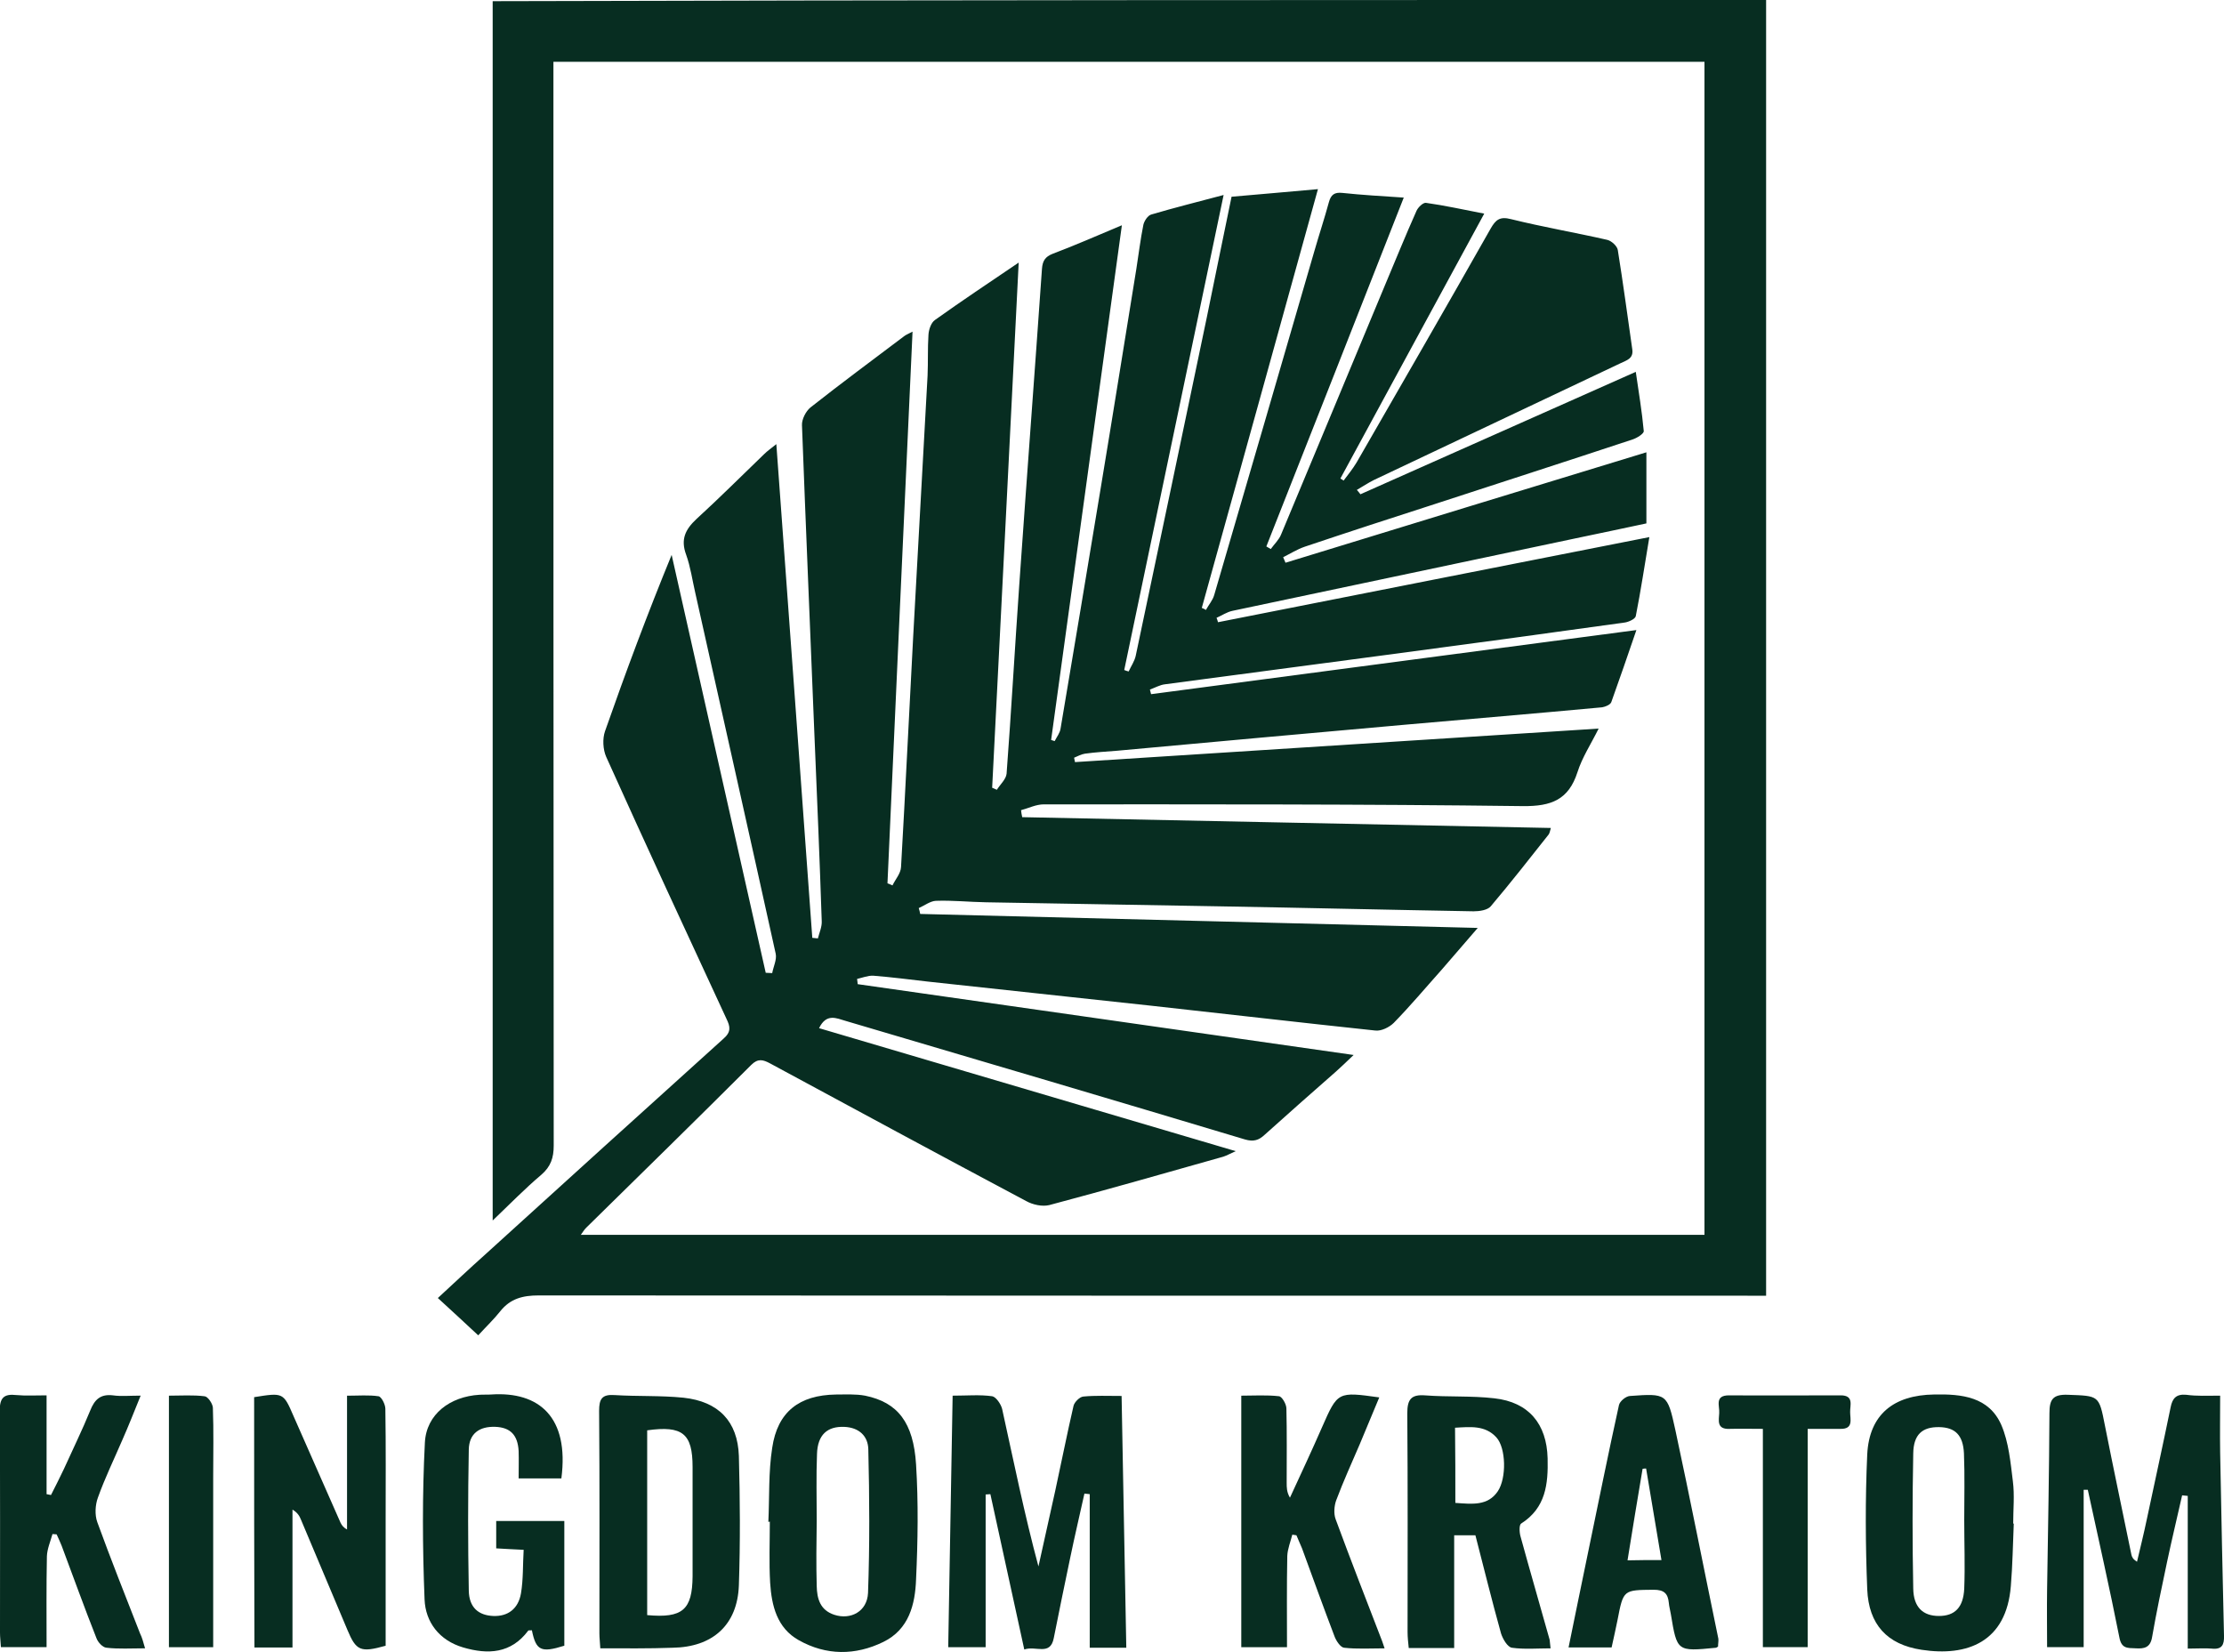 <svg width="70" height="52" viewBox="0 0 70 52" fill="none" xmlns="http://www.w3.org/2000/svg">
<g clip-path="url(#clip0_123_1189)">
<path d="M42.819 15.557C45.686 14.282 48.554 13.007 51.486 11.704C51.579 12.346 51.681 12.952 51.737 13.566C51.746 13.649 51.523 13.787 51.384 13.832C49.305 14.52 47.227 15.19 45.148 15.869C43.784 16.309 42.429 16.749 41.065 17.208C40.823 17.291 40.61 17.428 40.387 17.538C40.415 17.593 40.434 17.657 40.461 17.712C44.229 16.557 47.997 15.401 51.82 14.236C51.82 15.007 51.82 15.704 51.82 16.474C51.096 16.63 50.345 16.786 49.602 16.942C46.002 17.703 42.392 18.465 38.791 19.226C38.615 19.263 38.457 19.373 38.29 19.446C38.308 19.492 38.327 19.538 38.336 19.584C42.828 18.694 47.319 17.813 51.913 16.905C51.765 17.786 51.644 18.593 51.486 19.391C51.468 19.483 51.263 19.575 51.143 19.593C48.646 19.941 46.15 20.281 43.654 20.611C41.324 20.923 38.995 21.226 36.666 21.538C36.508 21.556 36.35 21.648 36.193 21.703C36.202 21.748 36.22 21.803 36.23 21.849C41.287 21.18 46.345 20.51 51.505 19.831C51.226 20.648 50.976 21.372 50.716 22.097C50.688 22.18 50.53 22.244 50.428 22.262C48.349 22.455 46.28 22.629 44.201 22.812C41.185 23.078 38.178 23.354 35.162 23.629C34.828 23.656 34.485 23.675 34.151 23.721C34.03 23.739 33.919 23.803 33.807 23.849C33.817 23.895 33.826 23.941 33.835 23.987C39.301 23.638 44.758 23.29 50.317 22.932C50.076 23.418 49.797 23.84 49.649 24.308C49.37 25.17 48.832 25.381 47.932 25.372C42.902 25.308 37.882 25.317 32.852 25.317C32.61 25.317 32.378 25.436 32.137 25.5C32.146 25.573 32.156 25.647 32.174 25.72C37.705 25.83 43.245 25.95 48.813 26.06C48.786 26.151 48.776 26.225 48.739 26.271C48.136 27.032 47.542 27.793 46.92 28.527C46.818 28.646 46.568 28.683 46.382 28.683C43.728 28.637 41.065 28.573 38.41 28.527C35.951 28.481 33.492 28.445 31.033 28.399C30.504 28.39 29.984 28.334 29.455 28.353C29.279 28.362 29.102 28.5 28.917 28.582C28.936 28.646 28.954 28.701 28.963 28.766C34.773 28.912 40.591 29.059 46.512 29.206C46.085 29.701 45.733 30.105 45.38 30.517C44.879 31.077 44.396 31.655 43.867 32.196C43.728 32.334 43.468 32.462 43.282 32.435C40.935 32.187 38.587 31.912 36.239 31.655C33.891 31.398 31.543 31.151 29.195 30.894C28.629 30.829 28.063 30.756 27.488 30.71C27.321 30.701 27.144 30.774 26.977 30.811C26.987 30.866 26.987 30.921 26.996 30.976C32.165 31.71 37.325 32.453 42.605 33.205C42.373 33.425 42.215 33.581 42.048 33.728C41.297 34.388 40.545 35.049 39.803 35.718C39.617 35.893 39.45 35.939 39.19 35.865C35.005 34.609 30.81 33.37 26.615 32.132C26.328 32.049 26.012 31.884 25.78 32.361C30.133 33.645 34.476 34.93 38.893 36.232C38.726 36.306 38.615 36.37 38.503 36.406C36.684 36.92 34.856 37.443 33.028 37.929C32.805 37.984 32.508 37.92 32.295 37.801C29.604 36.37 26.922 34.92 24.24 33.471C24.017 33.352 23.859 33.306 23.646 33.517C21.929 35.232 20.194 36.929 18.458 38.635C18.402 38.69 18.365 38.745 18.282 38.865C30.096 38.865 41.853 38.865 53.648 38.865C53.648 26.564 53.648 14.273 53.648 1.945C41.584 1.945 29.529 1.945 17.419 1.945C17.419 2.146 17.419 2.339 17.419 2.532C17.419 13.704 17.419 24.886 17.428 36.058C17.428 36.443 17.335 36.718 17.038 36.975C16.528 37.406 16.064 37.883 15.507 38.415C15.507 25.564 15.507 12.823 15.507 0.037C28.852 0 42.206 0 55.588 0C55.588 13.585 55.588 27.151 55.588 40.782C55.393 40.782 55.198 40.782 55.003 40.782C42.317 40.782 29.641 40.782 16.955 40.773C16.454 40.773 16.064 40.873 15.748 41.268C15.553 41.516 15.312 41.745 15.052 42.029C14.607 41.617 14.226 41.259 13.781 40.855C14.329 40.351 14.783 39.92 15.247 39.507C17.753 37.232 20.259 34.957 22.773 32.691C23.015 32.48 22.987 32.315 22.866 32.068C21.595 29.325 20.323 26.582 19.08 23.822C18.978 23.592 18.959 23.253 19.043 23.014C19.692 21.161 20.379 19.318 21.14 17.465C22.124 21.849 23.117 26.234 24.101 30.618C24.166 30.618 24.24 30.628 24.305 30.628C24.342 30.426 24.453 30.206 24.416 30.022C23.581 26.234 22.727 22.446 21.883 18.657C21.79 18.254 21.734 17.841 21.595 17.456C21.419 16.979 21.567 16.667 21.92 16.337C22.643 15.676 23.34 14.979 24.054 14.291C24.156 14.19 24.277 14.108 24.435 13.979C24.815 19.208 25.196 24.363 25.567 29.518C25.622 29.527 25.687 29.527 25.743 29.536C25.79 29.353 25.873 29.169 25.864 28.995C25.799 27.023 25.715 25.06 25.632 23.088C25.502 19.85 25.363 16.612 25.242 13.383C25.233 13.2 25.363 12.943 25.511 12.823C26.476 12.062 27.469 11.328 28.453 10.585C28.509 10.539 28.583 10.512 28.722 10.438C28.453 16.272 28.193 22.033 27.933 27.802C27.989 27.821 28.045 27.848 28.091 27.867C28.184 27.674 28.351 27.491 28.36 27.289C28.499 24.876 28.611 22.473 28.741 20.061C28.889 17.318 29.047 14.575 29.195 11.824C29.214 11.393 29.195 10.97 29.223 10.539C29.232 10.374 29.307 10.154 29.427 10.072C30.262 9.475 31.116 8.907 32.063 8.265C31.785 13.842 31.506 19.318 31.228 24.794C31.274 24.812 31.33 24.84 31.376 24.858C31.478 24.693 31.664 24.528 31.682 24.354C31.831 22.372 31.942 20.391 32.081 18.41C32.313 15.089 32.564 11.778 32.796 8.457C32.815 8.21 32.898 8.081 33.13 7.989C33.835 7.723 34.522 7.421 35.311 7.09C34.559 12.548 33.826 17.923 33.084 23.29C33.121 23.299 33.158 23.317 33.195 23.326C33.26 23.198 33.362 23.069 33.381 22.932C33.807 20.4 34.234 17.859 34.652 15.318C35.032 13.034 35.394 10.75 35.766 8.466C35.84 7.999 35.895 7.531 35.988 7.072C36.016 6.953 36.128 6.779 36.239 6.751C36.953 6.54 37.687 6.357 38.513 6.137C37.455 11.181 36.425 16.135 35.385 21.088C35.431 21.106 35.478 21.125 35.524 21.134C35.599 20.969 35.71 20.813 35.747 20.639C36.499 17.089 37.241 13.539 37.984 9.989C38.243 8.732 38.494 7.485 38.763 6.192C39.654 6.118 40.526 6.036 41.482 5.953C40.257 10.383 39.041 14.759 37.826 19.134C37.872 19.153 37.919 19.171 37.956 19.198C38.039 19.043 38.169 18.896 38.216 18.731C39.273 15.117 40.322 11.512 41.371 7.898C41.519 7.384 41.686 6.88 41.826 6.366C41.891 6.127 42.002 6.045 42.252 6.072C42.865 6.137 43.487 6.173 44.183 6.219C42.735 9.907 41.297 13.557 39.858 17.199C39.905 17.226 39.951 17.254 39.997 17.281C40.109 17.125 40.257 16.988 40.322 16.823C41.417 14.209 42.503 11.585 43.598 8.962C43.923 8.191 44.238 7.412 44.582 6.641C44.628 6.531 44.786 6.375 44.879 6.384C45.473 6.467 46.048 6.595 46.716 6.724C45.185 9.549 43.682 12.301 42.188 15.062C42.225 15.08 42.262 15.107 42.29 15.126C42.429 14.942 42.577 14.759 42.698 14.557C44.108 12.108 45.528 9.65 46.92 7.191C47.078 6.916 47.208 6.806 47.561 6.898C48.563 7.146 49.584 7.32 50.586 7.549C50.716 7.577 50.901 7.742 50.92 7.87C51.087 8.907 51.226 9.952 51.375 10.989C51.421 11.282 51.208 11.337 51.013 11.429C48.424 12.658 45.835 13.878 43.245 15.107C43.06 15.199 42.883 15.318 42.707 15.419C42.763 15.483 42.791 15.52 42.819 15.557Z" fill="#072D21"/>
<path d="M69.879 43.928C69.879 44.56 69.87 45.138 69.879 45.716C69.916 47.642 69.954 49.569 70 51.486C70.009 51.77 69.935 51.926 69.61 51.889C69.397 51.871 69.183 51.889 68.859 51.889C68.859 50.266 68.859 48.679 68.859 47.083C68.803 47.074 68.738 47.074 68.682 47.065C68.525 47.762 68.357 48.459 68.209 49.156C68.042 49.945 67.875 50.734 67.736 51.532C67.68 51.862 67.485 51.898 67.216 51.88C66.956 51.871 66.77 51.889 66.706 51.532C66.399 49.981 66.047 48.431 65.713 46.89C65.666 46.89 65.62 46.89 65.583 46.89C65.583 48.532 65.583 50.174 65.583 51.843C65.147 51.843 64.812 51.843 64.432 51.843C64.432 51.238 64.423 50.633 64.432 50.027C64.46 48.174 64.497 46.331 64.506 44.478C64.506 44.056 64.608 43.882 65.082 43.9C66.065 43.937 66.065 43.909 66.251 44.863C66.52 46.221 66.808 47.578 67.086 48.936C67.105 49.009 67.132 49.073 67.262 49.156C67.365 48.716 67.476 48.275 67.569 47.826C67.819 46.652 68.079 45.468 68.32 44.294C68.376 44.01 68.497 43.872 68.812 43.9C69.137 43.946 69.471 43.928 69.879 43.928Z" fill="#072D21"/>
<path d="M29.984 43.928C30.439 43.928 30.838 43.891 31.228 43.946C31.348 43.965 31.506 44.194 31.543 44.35C31.905 45.992 32.239 47.643 32.685 49.303C32.861 48.505 33.037 47.707 33.214 46.918C33.408 46.029 33.585 45.13 33.789 44.249C33.817 44.13 33.984 43.965 34.095 43.956C34.476 43.919 34.856 43.937 35.302 43.937C35.348 46.597 35.404 49.221 35.45 51.862C35.06 51.862 34.726 51.862 34.299 51.862C34.299 50.248 34.299 48.643 34.299 47.028C34.244 47.019 34.188 47.019 34.132 47.01C33.984 47.68 33.826 48.349 33.687 49.019C33.511 49.863 33.334 50.716 33.167 51.56C33.056 52.128 32.601 51.789 32.239 51.917C31.877 50.266 31.525 48.652 31.172 47.028C31.126 47.028 31.07 47.038 31.023 47.038C31.023 48.634 31.023 50.221 31.023 51.844C30.597 51.844 30.272 51.844 29.845 51.844C29.891 49.239 29.938 46.616 29.984 43.928Z" fill="#072D21"/>
<path d="M18.894 51.88C18.885 51.688 18.866 51.55 18.866 51.413C18.866 49.074 18.876 46.744 18.857 44.405C18.857 44.038 18.941 43.882 19.34 43.909C20.064 43.955 20.788 43.919 21.511 43.992C22.616 44.111 23.219 44.735 23.256 45.826C23.293 47.184 23.302 48.541 23.256 49.899C23.21 51.147 22.43 51.844 21.168 51.862C20.426 51.89 19.683 51.88 18.894 51.88ZM20.37 45.019C20.37 46.982 20.37 48.908 20.37 50.835C21.483 50.936 21.79 50.67 21.799 49.615C21.799 48.468 21.799 47.322 21.799 46.175C21.799 45.12 21.483 44.863 20.37 45.019Z" fill="#072D21"/>
<path d="M48.804 51.881C48.387 51.881 47.978 51.917 47.589 51.862C47.449 51.844 47.301 51.587 47.245 51.413C46.958 50.386 46.707 49.358 46.438 48.322C46.215 48.322 46.02 48.322 45.77 48.322C45.77 49.514 45.77 50.679 45.77 51.871C45.269 51.871 44.823 51.871 44.34 51.871C44.322 51.697 44.303 51.532 44.303 51.367C44.303 49.074 44.313 46.781 44.294 44.487C44.294 44.056 44.405 43.882 44.86 43.919C45.584 43.974 46.317 43.928 47.032 44.011C48.117 44.13 48.684 44.818 48.711 45.9C48.73 46.707 48.656 47.459 47.876 47.955C47.811 48.001 47.821 48.23 47.858 48.358C48.155 49.441 48.47 50.523 48.776 51.615C48.786 51.679 48.786 51.752 48.804 51.881ZM45.807 47.303C46.336 47.34 46.828 47.404 47.143 46.937C47.422 46.524 47.403 45.57 47.097 45.24C46.744 44.854 46.28 44.91 45.797 44.937C45.807 45.735 45.807 46.487 45.807 47.303Z" fill="#072D21"/>
<path d="M24.184 47.9C24.221 47.12 24.184 46.341 24.305 45.57C24.472 44.433 25.158 43.91 26.309 43.892C26.615 43.892 26.931 43.873 27.228 43.928C28.258 44.139 28.75 44.772 28.833 46.093C28.908 47.295 28.889 48.505 28.833 49.707C28.805 50.496 28.611 51.285 27.803 51.679C26.922 52.11 26.003 52.11 25.14 51.624C24.453 51.239 24.286 50.533 24.24 49.817C24.203 49.175 24.23 48.533 24.23 47.891C24.212 47.9 24.193 47.9 24.184 47.9ZM25.706 47.863C25.697 47.863 25.697 47.863 25.706 47.863C25.697 48.551 25.687 49.239 25.706 49.918C25.715 50.312 25.808 50.679 26.263 50.826C26.773 50.991 27.293 50.725 27.321 50.138C27.376 48.634 27.367 47.13 27.33 45.616C27.321 45.203 27.042 44.928 26.569 44.91C26.04 44.891 25.734 45.157 25.715 45.763C25.687 46.46 25.706 47.166 25.706 47.863Z" fill="#072D21"/>
<path d="M63.383 47.954C63.355 48.605 63.346 49.266 63.291 49.917C63.151 51.688 61.917 52.146 60.479 51.926C59.393 51.761 58.818 51.128 58.771 50.027C58.715 48.615 58.706 47.193 58.771 45.771C58.836 44.524 59.597 43.909 60.878 43.891C61.75 43.872 62.604 43.964 62.993 44.854C63.225 45.395 63.281 46.028 63.355 46.624C63.411 47.064 63.365 47.505 63.365 47.954C63.365 47.954 63.374 47.954 63.383 47.954ZM61.824 47.844C61.824 47.147 61.843 46.441 61.815 45.744C61.787 45.166 61.536 44.927 61.035 44.918C60.507 44.909 60.228 45.147 60.219 45.744C60.191 47.165 60.191 48.578 60.219 50C60.228 50.587 60.525 50.862 61.026 50.862C61.527 50.862 61.796 50.596 61.824 50C61.852 49.275 61.824 48.56 61.824 47.844Z" fill="#072D21"/>
<path d="M7.999 43.975C8.918 43.828 8.918 43.828 9.243 44.58C9.735 45.699 10.227 46.809 10.719 47.928C10.756 48.001 10.802 48.075 10.923 48.139C10.923 46.763 10.923 45.387 10.923 43.929C11.285 43.929 11.609 43.901 11.916 43.947C12.008 43.965 12.129 44.204 12.129 44.342C12.148 45.534 12.138 46.726 12.138 47.919C12.138 49.212 12.138 50.515 12.138 51.799C11.35 52.019 11.21 51.964 10.932 51.294C10.449 50.139 9.958 48.992 9.475 47.836C9.429 47.717 9.364 47.607 9.206 47.515C9.206 48.955 9.206 50.395 9.206 51.854C8.779 51.854 8.417 51.854 8.009 51.854C7.999 49.24 7.999 46.616 7.999 43.975Z" fill="#072D21"/>
<path d="M4.566 51.88C4.12 51.88 3.731 51.907 3.35 51.861C3.229 51.852 3.081 51.687 3.035 51.559C2.654 50.596 2.301 49.614 1.94 48.651C1.893 48.532 1.837 48.413 1.782 48.293C1.735 48.293 1.698 48.284 1.652 48.284C1.587 48.514 1.485 48.752 1.476 48.981C1.457 49.926 1.466 50.871 1.466 51.843C0.965 51.843 0.51 51.843 0.028 51.843C0.019 51.678 2.78372e-06 51.531 2.78372e-06 51.385C2.78372e-06 49.064 0.009 46.743 -0.009 44.413C-0.009 44.001 0.111 43.863 0.52 43.909C0.807 43.936 1.104 43.918 1.466 43.918C1.466 44.982 1.466 46 1.466 47.028C1.513 47.037 1.559 47.046 1.605 47.055C1.745 46.78 1.884 46.505 2.014 46.23C2.292 45.615 2.589 45.01 2.84 44.395C2.979 44.046 3.165 43.872 3.554 43.918C3.814 43.955 4.074 43.927 4.427 43.927C4.222 44.432 4.046 44.881 3.851 45.321C3.591 45.927 3.304 46.514 3.081 47.138C2.997 47.367 2.979 47.679 3.062 47.908C3.489 49.082 3.953 50.247 4.408 51.412C4.473 51.541 4.51 51.687 4.566 51.88Z" fill="#072D21"/>
<path d="M40.675 48.303C40.619 48.524 40.526 48.753 40.517 48.973C40.498 49.918 40.508 50.863 40.508 51.844C40.016 51.844 39.561 51.844 39.069 51.844C39.069 49.23 39.069 46.606 39.069 43.928C39.468 43.928 39.867 43.901 40.257 43.946C40.35 43.956 40.489 44.194 40.489 44.332C40.508 45.111 40.498 45.891 40.498 46.671C40.498 46.817 40.498 46.964 40.601 47.139C40.944 46.395 41.287 45.662 41.612 44.919C42.104 43.8 42.104 43.8 43.412 43.983C43.208 44.478 43.004 44.965 42.8 45.451C42.549 46.038 42.28 46.625 42.057 47.221C41.993 47.395 41.974 47.643 42.039 47.817C42.512 49.101 43.013 50.386 43.505 51.661C43.524 51.716 43.542 51.771 43.58 51.881C43.134 51.881 42.716 51.908 42.308 51.862C42.197 51.853 42.067 51.661 42.011 51.523C41.658 50.597 41.324 49.67 40.981 48.734C40.925 48.597 40.86 48.459 40.805 48.322C40.786 48.322 40.73 48.313 40.675 48.303Z" fill="#072D21"/>
<path d="M17.669 46.533C17.252 46.533 16.825 46.533 16.324 46.533C16.324 46.248 16.333 45.955 16.324 45.671C16.296 45.166 16.064 44.928 15.591 44.909C15.089 44.891 14.765 45.12 14.755 45.625C14.727 47.102 14.727 48.587 14.755 50.064C14.765 50.605 15.071 50.844 15.526 50.862C15.98 50.881 16.314 50.642 16.398 50.147C16.472 49.707 16.454 49.248 16.482 48.78C16.147 48.762 15.897 48.753 15.618 48.734C15.618 48.441 15.618 48.175 15.618 47.872C16.324 47.872 17.029 47.872 17.762 47.872C17.762 49.184 17.762 50.486 17.762 51.798C17.029 52.027 16.871 51.954 16.741 51.312C16.695 51.321 16.63 51.303 16.621 51.33C16.082 52.046 15.359 52.082 14.579 51.853C13.827 51.633 13.391 51.055 13.363 50.34C13.298 48.698 13.289 47.047 13.373 45.405C13.419 44.506 14.171 43.955 15.089 43.9C15.21 43.891 15.34 43.9 15.461 43.891C16.973 43.79 17.92 44.607 17.669 46.533Z" fill="#072D21"/>
<path d="M54.075 51.826C54.029 51.853 54.02 51.863 54.001 51.863C52.785 51.982 52.785 51.982 52.59 50.808C52.572 50.689 52.535 50.569 52.526 50.45C52.498 50.157 52.377 50.037 52.052 50.037C51.096 50.047 51.096 50.028 50.911 50.991C50.855 51.276 50.79 51.551 50.725 51.853C50.28 51.853 49.853 51.853 49.37 51.853C49.584 50.817 49.788 49.799 50.001 48.781C50.317 47.258 50.623 45.735 50.957 44.222C50.985 44.103 51.171 43.947 51.3 43.938C52.461 43.855 52.479 43.855 52.73 45.002C53.203 47.194 53.63 49.386 54.085 51.578C54.094 51.652 54.075 51.734 54.075 51.826ZM52.294 49.102C52.126 48.111 51.969 47.166 51.811 46.221C51.774 46.221 51.737 46.221 51.7 46.231C51.542 47.175 51.384 48.12 51.226 49.111C51.597 49.102 51.904 49.102 52.294 49.102Z" fill="#072D21"/>
<path d="M56.897 44.973C56.897 47.303 56.897 49.559 56.897 51.843C56.423 51.843 55.978 51.843 55.486 51.843C55.486 49.578 55.486 47.312 55.486 44.973C55.096 44.973 54.771 44.964 54.437 44.973C54.02 44.991 54.103 44.698 54.112 44.477C54.131 44.257 53.955 43.918 54.419 43.918C55.588 43.927 56.767 43.918 57.936 43.918C58.363 43.918 58.224 44.239 58.233 44.45C58.233 44.67 58.344 44.982 57.927 44.973C57.611 44.973 57.286 44.973 56.897 44.973Z" fill="#072D21"/>
<path d="M5.317 43.928C5.707 43.928 6.078 43.901 6.44 43.947C6.542 43.956 6.691 44.176 6.7 44.304C6.728 45.038 6.71 45.772 6.71 46.506C6.71 48.111 6.71 49.716 6.71 51.312C6.71 51.477 6.71 51.642 6.71 51.844C6.236 51.844 5.791 51.844 5.317 51.844C5.317 49.239 5.317 46.616 5.317 43.928Z" fill="#072D21"/>
</g>
<defs>
<clipPath id="clip0_123_1189">
<rect width="70" height="52" fill="white"/>
</clipPath>
</defs>
</svg>
